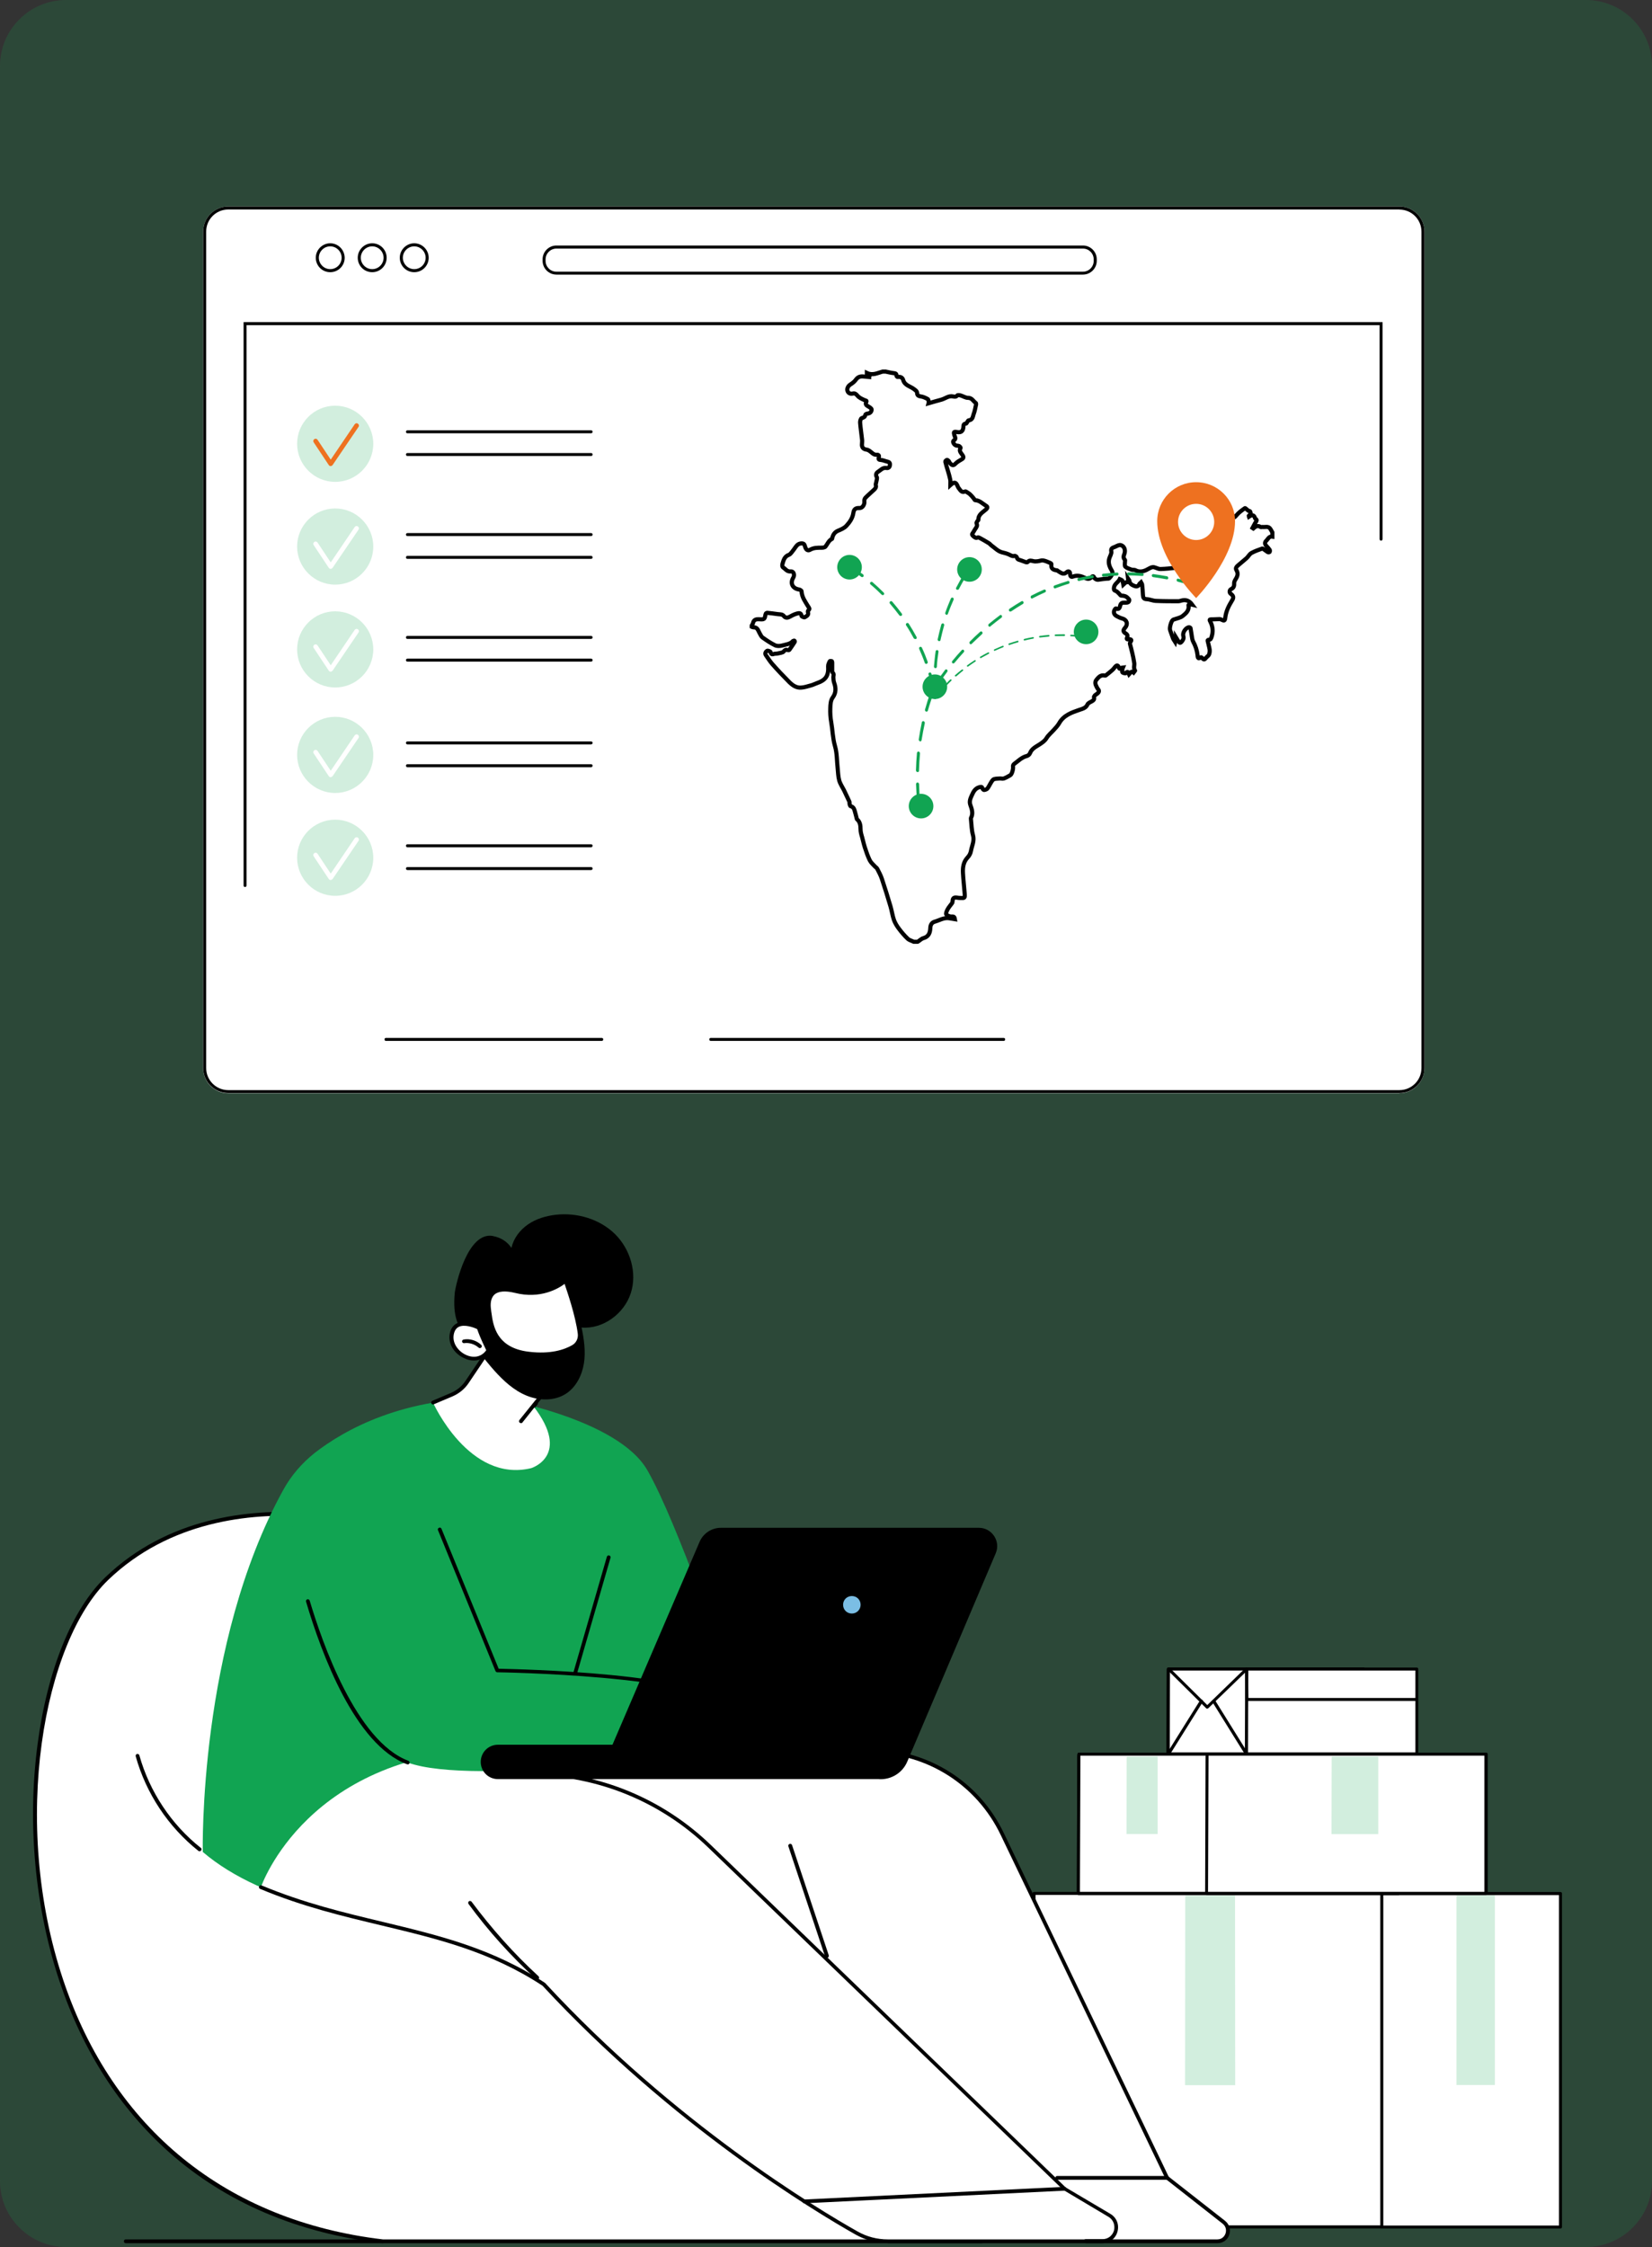 <svg width="200" height="272" viewBox="0 0 200 272" fill="none" xmlns="http://www.w3.org/2000/svg">
<rect x="0" y="0" width="200" height="272" fill="#333333" stroke="none"/>
<g clip-path="url(#clip0_4029_299)">
<path opacity="0.19" d="M192 0H8C3.582 0 0 3.582 0 8V264C0 268.418 3.582 272 8 272H192C196.418 272 200 268.418 200 264V8C200 3.582 196.418 0 192 0Z" fill="#11A452"/>
<path d="M172.61 229.19H125.18V269.56H172.61V229.19Z" fill="white"/>
<path d="M172.61 269.75H125.18C125.07 269.75 125 269.68 125 269.57V229.2C125 229.09 125.07 229.02 125.18 229.02H172.61C172.72 229.02 172.79 229.09 172.79 229.2V269.57C172.79 269.68 172.72 269.75 172.61 269.75ZM125.37 269.38H172.43V229.38H125.37V269.38Z" fill="black"/>
<path d="M188.92 229.21H167.28V269.58H188.92V229.21Z" fill="white"/>
<path d="M188.92 269.76H167.28C167.17 269.76 167.1 269.69 167.1 269.58V229.21C167.1 229.1 167.17 229.03 167.28 229.03H188.92C189.03 229.03 189.1 229.1 189.1 229.21V269.58C189.1 269.69 189.03 269.76 188.92 269.76ZM167.47 269.4H188.74V229.4H167.47V269.4Z" fill="black"/>
<path opacity="0.19" d="M143.49 229.47L143.47 252.41H149.54L149.52 229.45L143.49 229.47Z" fill="#11A452"/>
<path opacity="0.19" d="M176.33 229.45V252.39H180.98V229.43L176.33 229.45Z" fill="#11A452"/>
<path d="M141.47 202.04H165.07V212.32H141.41C141.41 212.32 141.46 201.9 141.46 202.04H141.47Z" fill="white"/>
<path d="M165.07 212.5H141.41C141.35 212.5 141.32 212.48 141.28 212.45C141.24 212.41 141.22 212.38 141.22 212.32L141.26 202.15V202.04C141.28 201.95 141.32 201.86 141.44 201.86H165.06C165.17 201.86 165.24 201.93 165.24 202.04V212.32C165.24 212.43 165.17 212.5 165.06 212.5H165.07ZM141.62 212.13H164.89V202.22H141.64C141.64 203.47 141.62 210.86 141.62 212.13Z" fill="black"/>
<path d="M141.47 202.04H165.07V212.32H141.41C141.41 212.32 141.46 201.9 141.46 202.04H141.47Z" fill="white"/>
<path d="M165.07 212.5H141.41C141.35 212.5 141.32 212.48 141.28 212.45C141.24 212.41 141.22 212.38 141.22 212.32L141.26 202.15V202.04C141.28 201.95 141.32 201.86 141.44 201.86H165.06C165.17 201.86 165.24 201.93 165.24 202.04V212.32C165.24 212.43 165.17 212.5 165.06 212.5H165.07ZM141.62 212.13H164.89V202.22H141.64C141.64 203.47 141.62 210.86 141.62 212.13Z" fill="black"/>
<path d="M150.94 202.04H171.53V212.32H150.9C150.9 212.32 150.94 201.9 150.94 202.04Z" fill="white"/>
<path d="M171.53 212.5H150.9C150.85 212.5 150.81 212.48 150.77 212.45C150.73 212.41 150.71 212.38 150.71 212.32L150.75 202.15V202.04C150.77 201.95 150.81 201.86 150.93 201.86H171.52C171.63 201.86 171.7 201.93 171.7 202.04V212.32C171.7 212.43 171.61 212.5 171.52 212.5H171.53ZM151.09 212.13H171.35V202.22H151.13C151.11 203.47 151.09 210.86 151.09 212.13Z" fill="black"/>
<path d="M146.16 206.84C146.1 206.84 146.07 206.82 146.03 206.79L141.4 202.21C141.33 202.14 141.33 202.03 141.4 201.95C141.47 201.88 141.58 201.88 141.66 201.95L146.16 206.4L150.79 201.91C150.85 201.86 150.92 201.84 150.99 201.87C151.06 201.91 151.1 201.96 151.1 202.03L151.14 205.54H171.51C171.62 205.54 171.69 205.61 171.69 205.72C171.69 205.83 171.62 205.9 171.51 205.9H150.96C150.87 205.9 150.78 205.83 150.78 205.72L150.74 202.47L146.27 206.79C146.27 206.79 146.22 206.83 146.16 206.83V206.84Z" fill="black"/>
<path d="M141.44 212.5C141.44 212.5 141.37 212.5 141.35 212.46C141.26 212.41 141.24 212.3 141.3 212.2L145.29 205.82C145.34 205.73 145.46 205.71 145.55 205.77C145.64 205.82 145.66 205.93 145.61 206.03L141.62 212.41C141.56 212.48 141.51 212.5 141.45 212.5H141.44Z" fill="black"/>
<path d="M150.9 212.5C150.84 212.5 150.77 212.46 150.75 212.41L146.78 206.03C146.73 205.94 146.76 205.83 146.84 205.77C146.93 205.71 147.04 205.75 147.1 205.82L151.07 212.2C151.12 212.29 151.09 212.4 151.02 212.46C150.96 212.5 150.93 212.5 150.91 212.5H150.9Z" fill="black"/>
<path d="M130.61 212.32H169.32V229.18H130.53C130.53 229.18 130.6 212.08 130.6 212.32H130.61Z" fill="white"/>
<path d="M169.34 229.38H130.55C130.5 229.38 130.46 229.36 130.42 229.32C130.38 229.28 130.37 229.25 130.37 229.19L130.42 213.05C130.42 212.72 130.42 212.52 130.44 212.39V212.34H130.46C130.48 212.16 130.52 212.16 130.63 212.16H169.36C169.47 212.16 169.54 212.23 169.54 212.34V229.2C169.52 229.29 169.43 229.38 169.34 229.38ZM130.74 229.01H169.16V212.52H130.8C130.8 214.21 130.74 227.28 130.74 229.01Z" fill="black"/>
<path d="M130.61 212.32H169.32V229.18H130.53C130.53 229.18 130.6 212.08 130.6 212.32H130.61Z" fill="white"/>
<path d="M169.34 229.38H130.55C130.5 229.38 130.46 229.36 130.42 229.32C130.38 229.28 130.37 229.25 130.37 229.19L130.42 213.05C130.42 212.72 130.42 212.52 130.44 212.39V212.34H130.46C130.48 212.16 130.52 212.16 130.63 212.16H169.36C169.47 212.16 169.54 212.23 169.54 212.34V229.2C169.52 229.29 169.43 229.38 169.34 229.38ZM130.74 229.01H169.16V212.52H130.8C130.8 214.21 130.74 227.28 130.74 229.01Z" fill="black"/>
<path d="M146.12 212.32H179.89V229.18H146.07C146.07 229.18 146.12 212.08 146.12 212.32Z" fill="white"/>
<path d="M179.9 229.38H146.08C146.02 229.38 145.99 229.36 145.95 229.32C145.91 229.28 145.9 229.25 145.9 229.19L145.95 213.05C145.95 212.72 145.95 212.52 145.97 212.39V212.34H145.99C146.01 212.16 146.05 212.16 146.16 212.16H179.93C180.04 212.16 180.11 212.23 180.11 212.34V229.2C180.09 229.29 180 229.38 179.91 229.38H179.9ZM146.25 229.01H179.71V212.52H146.31C146.31 214.21 146.25 227.28 146.25 229.01Z" fill="black"/>
<path opacity="0.19" d="M161.22 212.63L161.2 222.02H166.86V212.63H161.22Z" fill="#11A452"/>
<path opacity="0.19" d="M136.4 212.63L136.38 222.01H140.15V212.62L136.4 212.64V212.63Z" fill="#11A452"/>
<path d="M169.42 132.34H27.63C25.96 132.34 24.6 130.98 24.6 129.31V28.03C24.6 26.36 25.96 25 27.63 25H169.42C171.09 25 172.45 26.36 172.45 28.03V129.28C172.45 130.97 171.09 132.33 169.42 132.33V132.34Z" fill="white"/>
<path d="M111.08 114H110.63C110.38 113.88 110.07 113.81 109.88 113.62C109.49 113.25 109.14 112.84 108.82 112.41C108.58 112.09 108.36 111.73 108.23 111.37C108.04 110.83 107.97 110.26 107.81 109.72C107.48 108.6 107.13 107.48 106.76 106.37C106.62 105.95 106.4 105.55 106.2 105.16C106.14 105.05 106.01 104.98 105.92 104.88C105.7 104.64 105.44 104.42 105.3 104.14C105.06 103.65 104.88 103.13 104.71 102.6C104.58 102.2 104.49 101.78 104.38 101.37C104.28 101.03 104.18 100.72 104.18 100.34C104.18 99.96 104.13 99.47 103.75 99.17C103.72 99.15 103.73 99.08 103.71 99.04C103.63 98.74 103.56 98.43 103.47 98.14C103.4 97.89 103.29 97.66 102.98 97.59C102.92 97.58 102.88 97.41 102.85 97.3C102.83 97.23 102.87 97.13 102.84 97.06C102.63 96.6 102.41 96.14 102.19 95.68C101.99 95.28 101.72 94.9 101.6 94.47C101.47 94 101.46 93.48 101.41 92.99C101.31 92.1 101.34 91.17 101.09 90.32C100.81 89.36 100.8 88.37 100.63 87.4C100.53 86.86 100.5 86.29 100.52 85.74C100.53 85.3 100.56 84.77 100.81 84.44C101.23 83.87 101.21 83.27 100.99 82.66C100.91 82.45 100.9 82.2 100.89 81.97C100.89 81.79 101 81.6 100.81 81.43C100.74 81.36 100.75 81.18 100.75 81.05C100.75 80.76 100.75 80.46 100.75 80.17C100.75 80.12 100.72 80.04 100.69 80.03C100.61 80.02 100.46 80.01 100.45 80.04C100.37 80.23 100.25 80.44 100.26 80.64C100.33 81.79 99.99 82.32 98.89 82.7C98.65 82.78 98.42 82.91 98.17 82.97C97.8 83.07 97.42 83.2 97.04 83.23C96.42 83.3 95.94 82.95 95.54 82.55C94.83 81.84 94.14 81.11 93.48 80.36C93.2 80.04 92.98 79.67 92.73 79.32C92.57 79.1 92.7 78.89 92.87 78.78C92.95 78.73 93.27 78.85 93.29 78.93C93.37 79.4 93.68 79.11 93.89 79.13C94 79.13 94.11 79.12 94.22 79.09C94.44 79.03 94.75 79.02 94.87 78.87C95.03 78.67 95.13 78.62 95.35 78.69C95.41 78.71 95.53 78.7 95.56 78.67C95.78 78.36 96 78.04 96.21 77.71C96.23 77.67 96.21 77.58 96.18 77.56C96.15 77.54 96.05 77.56 96.02 77.58C95.67 77.98 95.15 78.01 94.69 78.14C94.42 78.21 94.07 78.23 93.83 78.11C93.3 77.85 92.8 77.51 92.32 77.17C92.16 77.06 92.08 76.84 91.97 76.66C91.78 76.34 91.72 75.89 91.18 75.94C91.13 75.94 91.07 75.9 91.01 75.87V75.72C91.06 75.62 91.14 75.53 91.16 75.43C91.25 75.02 91.52 74.94 91.9 74.96C92.57 75 92.56 74.98 92.69 74.33C92.7 74.27 92.81 74.18 92.86 74.18C93.29 74.22 93.73 74.28 94.16 74.34C94.43 74.38 94.71 74.32 94.92 74.6C95.11 74.84 95.39 74.79 95.65 74.64C95.91 74.49 96.19 74.35 96.49 74.27C96.71 74.21 96.99 74.15 97.04 74.56C97.04 74.63 97.37 74.77 97.43 74.72C97.62 74.58 97.93 74.48 97.82 74.13C97.8 74.06 97.81 73.92 97.86 73.89C98.1 73.7 97.93 73.56 97.83 73.4C97.49 72.83 97.07 72.28 97.04 71.57C97.04 71.5 96.85 71.37 96.74 71.36C95.95 71.24 95.63 70.61 96.03 69.94C96.25 69.58 96.07 69.12 95.72 69.17C95.27 69.22 95.09 68.85 94.79 68.68C94.72 68.64 94.69 68.42 94.72 68.31C94.85 67.84 94.96 67.35 95.51 67.16C95.65 67.11 95.76 66.96 95.86 66.84C96.03 66.63 96.19 66.41 96.34 66.19C96.53 65.92 96.77 65.76 97.11 65.78C97.42 65.8 97.42 66.05 97.5 66.27C97.58 66.51 97.79 66.72 98.07 66.55C98.52 66.29 98.98 66.3 99.47 66.3C99.63 66.3 99.86 66.27 99.94 66.16C100.19 65.84 100.32 65.43 100.73 65.23C100.76 65.22 100.74 65.11 100.77 65.05C100.88 64.69 101.07 64.41 101.45 64.25C101.81 64.1 102.21 63.93 102.46 63.66C102.86 63.23 103.22 62.72 103.31 62.1C103.37 61.64 103.59 61.47 104.05 61.5C104.42 61.52 104.7 61.05 104.64 60.68C104.62 60.55 104.68 60.36 104.77 60.26C105.1 59.92 105.48 59.61 105.82 59.28C105.97 59.14 106.1 58.99 106.03 58.74C105.99 58.61 106.08 58.44 106.1 58.28C106.13 58.1 106.22 57.87 106.14 57.74C105.97 57.45 106.11 57.23 106.3 57.11C106.61 56.92 106.86 56.57 107.32 56.65C107.54 56.69 107.7 56.57 107.73 56.33C107.76 56.12 107.73 55.95 107.46 55.89C107.18 55.83 106.92 55.7 106.64 55.68C106.39 55.67 106.32 55.58 106.39 55.37C106.46 55.16 106.36 55.03 106.17 55.05C105.75 55.09 105.56 54.77 105.28 54.59C105.17 54.52 105.05 54.44 104.92 54.43C104.57 54.38 104.36 54.21 104.35 53.86C104.35 53.65 104.39 53.45 104.37 53.25C104.3 52.55 104.18 51.85 104.13 51.15C104.12 50.97 104.2 50.66 104.32 50.62C104.54 50.54 104.72 50.49 104.76 50.22C104.76 50.16 104.91 50.08 104.99 50.07C105.32 50.05 105.52 49.86 105.52 49.57C105.52 49.44 105.27 49.28 105.1 49.19C104.88 49.07 104.75 48.93 104.86 48.7C104.98 48.46 104.83 48.51 104.68 48.44C104.37 48.3 104.01 48.15 103.81 47.9C103.63 47.68 103.48 47.58 103.25 47.64C102.97 47.7 102.75 47.62 102.63 47.39C102.48 47.09 102.66 46.74 102.93 46.56C103.18 46.4 103.44 46.21 103.61 45.97C103.89 45.57 104.24 45.52 104.67 45.59C104.86 45.62 105.05 45.61 105.23 45.63C105.23 45.6 105.25 45.57 105.26 45.54C105.16 45.46 105.06 45.38 104.95 45.3C104.95 45.25 104.95 45.2 104.95 45.15C105.65 45.49 106.23 45.15 106.85 44.98H107.22C107.55 45.05 107.87 45.13 108.2 45.17C108.42 45.19 108.55 45.24 108.53 45.49C108.53 45.54 108.65 45.65 108.69 45.64C109.02 45.56 109.27 45.73 109.34 45.99C109.53 46.67 110.2 46.75 110.65 47.1C110.83 47.24 111.01 47.33 111.03 47.58C111.04 47.87 111.21 47.95 111.49 47.99C111.78 48.03 112.06 48.17 112.32 48.31C112.41 48.36 112.41 48.56 112.45 48.69C112.44 48.73 112.42 48.78 112.41 48.82C112.93 48.67 113.44 48.52 113.97 48.38C114.44 48.25 114.85 47.86 115.4 47.99C115.59 48.03 115.74 48.05 115.89 47.87C115.95 47.8 116.17 47.83 116.3 47.87C116.61 47.96 116.89 48.16 117.2 48.16C117.68 48.16 117.82 48.56 118.13 48.78C118.17 48.8 118.17 48.9 118.17 48.95C118.08 49.35 118.02 49.76 117.87 50.14C117.77 50.43 117.76 50.84 117.28 50.88C117.21 50.88 117.15 51.01 117.1 51.09C117.05 51.16 117 51.27 116.95 51.28C116.61 51.28 116.65 51.54 116.63 51.74C116.57 52.21 116.34 52.39 115.86 52.3C115.47 52.23 115.43 52.29 115.54 52.68C115.6 52.9 115.81 53.11 115.46 53.33C115.28 53.45 115.48 53.84 115.76 53.93C115.88 53.96 116.01 53.95 116.12 54C116.2 54.04 116.31 54.19 116.3 54.22C116.06 54.58 116.34 54.81 116.51 55.07C116.64 55.25 116.72 55.43 116.45 55.59C116.18 55.75 115.88 55.91 115.67 56.13C115.39 56.44 115.21 56.28 115.02 56.08C114.95 56.01 114.92 55.88 114.85 55.8C114.8 55.74 114.69 55.66 114.64 55.67C114.56 55.7 114.43 55.82 114.44 55.87C114.53 56.26 114.65 56.64 114.77 57.03C114.87 57.37 114.97 57.7 115.04 58.05C115.08 58.24 115.05 58.45 115.05 58.73C115.53 58.3 115.71 58.34 115.92 58.81C115.96 58.9 115.99 59 116.05 59.07C116.26 59.3 116.39 59.7 116.85 59.49C116.92 59.46 117.06 59.58 117.16 59.64C117.26 59.7 117.37 59.77 117.45 59.85C117.61 60 117.75 60.17 117.89 60.34C117.95 60.41 118 60.55 118.06 60.55C118.59 60.56 118.93 60.95 119.34 61.2C119.51 61.31 119.65 61.41 119.38 61.66C119 62.01 118.42 62.27 118.45 62.93C118.45 62.98 118.35 63.03 118.32 63.09C118.28 63.17 118.19 63.3 118.22 63.35C118.38 63.64 118.2 63.84 118.05 64.06C117.95 64.2 117.89 64.36 117.78 64.5C117.65 64.66 117.67 64.76 117.83 64.9C118 65.04 118.13 65.18 118.37 65.06C118.42 65.03 118.53 65.07 118.6 65.11C118.97 65.32 119.35 65.52 119.71 65.75C119.83 65.82 119.92 65.95 120.03 66.03C120.44 66.32 120.82 66.73 121.28 66.85C121.59 66.93 121.91 67 122.19 67.14C122.4 67.24 122.58 67.37 122.84 67.29C122.91 67.27 123.09 67.39 123.11 67.47C123.16 67.76 123.4 67.76 123.59 67.83C123.8 67.9 124.01 67.99 124.22 68.06C124.28 68.07 124.38 68.07 124.41 68.04C124.62 67.78 124.86 67.87 125.11 67.93C125.27 67.97 125.46 67.96 125.63 67.94C125.84 67.92 126.07 67.81 126.28 67.84C126.58 67.89 126.86 68.03 127.15 68.15C127.21 68.17 127.3 68.25 127.29 68.3C127.2 68.83 127.51 69 127.96 69.04C128 69.04 128.03 69.1 128.08 69.12C128.42 69.3 128.72 69.66 129.16 69.25C129.34 69.08 129.57 69.18 129.55 69.49C129.55 69.71 129.65 69.89 129.88 69.8C130.41 69.59 130.89 69.73 131.35 69.95C131.66 70.1 131.89 70.13 132.14 69.87C132.27 69.73 132.38 69.69 132.48 69.94C132.53 70.06 132.77 70.19 132.9 70.18C133.2 70.14 133.92 70.03 134.21 70.04C134.25 70.04 134.31 69.99 134.34 69.95C134.41 69.86 134.5 69.78 134.55 69.68C134.64 69.5 134.76 69.34 134.62 69.11C134.34 68.65 134.13 68.17 134.29 67.62C134.37 67.33 134.59 67.03 134.54 66.77C134.45 66.31 134.75 66.31 135 66.19C135.13 66.13 135.26 66.06 135.4 66.01C135.5 65.98 135.61 65.96 135.7 65.99C136.1 66.1 136.3 66.58 136.12 67.06C136.02 67.32 135.96 67.54 136.19 67.77C136.23 67.81 136.19 67.95 136.19 68.04C136.19 68.23 136.14 68.5 136.24 68.6C136.43 68.77 136.72 68.86 136.97 68.95C137.13 69.01 137.33 68.95 137.47 69.03C138.1 69.37 138.67 69.08 139.17 68.79C139.45 68.63 139.63 68.61 139.9 68.72C140.1 68.8 140.32 68.89 140.52 68.88C141.13 68.86 141.73 68.8 142.34 68.73C142.54 68.71 142.73 68.57 142.92 68.53C143.2 68.49 143.16 68.32 143.03 68.21C142.82 68.03 142.85 67.88 142.94 67.67C143.05 67.43 142.9 67.28 142.63 67.33C142.58 67.33 142.53 67.37 142.49 67.36C142.32 67.29 142.1 67.25 142.02 67.12C141.93 66.99 141.92 66.75 141.97 66.58C141.99 66.51 142.24 66.48 142.39 66.45C142.53 66.43 142.68 66.45 142.81 66.41C143.07 66.34 143.34 66.26 143.58 66.14C143.77 66.04 144.08 65.85 144.06 65.76C143.99 65.45 144.16 65.34 144.35 65.21C144.67 65 144.99 64.79 145 64.34C145 64.26 145.16 64.13 145.27 64.1C146.02 63.97 146.51 63.5 146.96 62.93C147.18 62.64 147.49 62.42 147.82 62.24C147.93 62.18 148.18 62.39 148.38 62.45C148.47 62.48 148.57 62.45 148.67 62.47C148.85 62.5 149.04 62.51 149.2 62.58C149.45 62.7 149.52 62.58 149.68 62.39C149.97 62.04 150.35 61.77 150.72 61.51C150.76 61.48 150.99 61.72 151.14 61.83C151.2 61.87 151.31 61.85 151.34 61.9C151.38 61.98 151.43 62.1 151.4 62.18C151.36 62.28 151.25 62.36 151.18 62.45C151.18 62.48 151.2 62.51 151.21 62.54C151.56 62.3 151.82 62.3 151.94 62.73C151.94 62.76 151.98 62.79 152.01 62.81C152.2 62.93 152.14 63.05 152.03 63.2C151.88 63.42 151.77 63.68 151.64 63.91C151.67 63.93 151.7 63.95 151.73 63.97C151.99 63.73 152.26 63.56 152.61 63.79C152.66 63.83 152.75 63.79 152.83 63.79C153.16 63.84 153.56 63.64 153.8 64.03C153.89 64.17 153.96 64.31 154.04 64.45V64.96C153.62 64.89 153.51 65.26 153.3 65.46C153.1 65.64 153.11 65.86 153.3 66.07C153.44 66.22 153.59 66.38 153.71 66.55C153.75 66.61 153.75 66.73 153.71 66.81C153.69 66.85 153.55 66.87 153.49 66.84C153.33 66.74 153.19 66.62 153.04 66.52C152.97 66.48 152.88 66.39 152.82 66.4C152.38 66.56 151.92 66.71 151.51 66.94C151.27 67.07 151.13 67.37 150.92 67.56C150.6 67.85 150.26 68.11 149.93 68.4C149.75 68.56 149.52 68.74 149.69 69.02C149.93 69.42 149.82 69.75 149.6 70.1C149.5 70.26 149.39 70.46 149.41 70.64C149.43 70.96 149.34 71.17 149.04 71.32C148.84 71.41 148.82 71.73 148.97 71.85C149.35 72.13 149.39 72.33 149.14 72.72C148.75 73.35 148.43 74 148.34 74.75C148.29 75.17 148.22 75.18 147.85 75C147.8 74.97 147.73 74.94 147.67 74.94C147.34 74.94 147 74.98 146.66 74.97C146.38 74.97 146.43 75.06 146.53 75.25C146.83 75.83 146.89 76.44 146.69 77.07C146.63 77.25 146.59 77.46 146.31 77.45C146.27 77.45 146.19 77.52 146.2 77.55C146.27 77.9 146.38 78.24 146.44 78.59C146.47 78.8 146.45 79.05 146.37 79.24C146.3 79.4 146.1 79.5 145.99 79.65C145.84 79.86 145.72 79.88 145.57 79.68C145.53 79.62 145.41 79.55 145.39 79.56C144.97 79.89 145 79.45 144.98 79.29C144.91 78.71 144.73 78.17 144.45 77.66C144.36 77.49 144.33 77.29 144.3 77.1C144.24 76.75 144.2 76.39 144.13 76.03C144.13 75.98 143.97 75.91 143.91 75.93C143.5 76.03 143.14 76.61 143.26 77C143.35 77.3 143.21 77.49 143.05 77.69C142.92 77.84 142.81 77.85 142.7 77.69C142.58 77.51 142.48 77.34 142.37 77.16C142.37 77.19 142.37 77.22 142.37 77.26C142.34 77.41 142.3 77.55 142.27 77.69C142.19 77.56 142.08 77.44 142.02 77.3C141.89 76.96 141.79 76.62 141.66 76.28C141.56 76.03 141.78 75.18 142.01 75.03C142.05 75 142.1 74.99 142.14 74.98C142.49 74.85 142.89 74.79 143.16 74.58C143.57 74.26 144.01 73.89 143.88 73.26C143.88 73.23 143.99 73.14 144.06 73.14C144.14 73.14 144.22 73.18 144.35 73.21C143.97 72.69 143.55 72.55 142.99 72.71C142.89 72.74 142.78 72.78 142.67 72.78C141.76 72.78 140.85 72.78 139.95 72.74C139.58 72.73 139.21 72.55 138.84 72.53C138.46 72.52 138.39 72.35 138.37 72.02C138.36 71.6 138.31 71.17 138.27 70.75C138.27 70.67 138.18 70.59 138.14 70.51C138.07 70.58 137.97 70.62 137.93 70.7C137.79 71.05 137.53 71.02 137.26 70.9C136.99 70.78 136.76 70.64 136.73 70.3C136.73 70.21 136.61 70.13 136.55 70.04C136.57 70.25 136.89 70.5 136.36 70.48C136.26 70.48 136.15 70.65 135.99 70.79C135.95 70.61 135.95 70.43 135.88 70.29C135.83 70.2 135.67 70.16 135.56 70.11C135.38 70.49 134.91 70.67 134.86 71.15C134.85 71.34 134.83 71.45 135.07 71.53C135.25 71.59 135.38 71.77 135.53 71.91C135.6 71.98 135.67 72.1 135.74 72.1C136.07 72.1 136.35 72.17 136.56 72.42C136.62 72.49 136.71 72.55 136.71 72.62C136.71 72.97 136.44 72.95 136.2 72.95C135.91 72.95 135.69 72.95 135.61 73.33C135.58 73.49 135.48 73.87 135.1 73.65C135.09 73.65 135.02 73.69 135 73.72C134.76 74.05 134.82 74.37 135.19 74.58C135.4 74.7 135.63 74.81 135.87 74.87C136.43 75.02 136.6 75.56 136.2 76C135.96 76.27 135.95 76.46 136.24 76.65C136.47 76.79 136.57 76.92 136.45 77.18C136.39 77.31 136.4 77.42 136.61 77.39C136.94 77.35 137.08 77.44 136.83 77.76C136.8 77.8 136.78 77.89 136.8 77.94C136.89 78.3 136.99 78.65 137.07 79.01C137.17 79.43 137.26 79.85 137.32 80.27C137.36 80.56 137.2 80.88 137.42 81.17C137.43 81.19 137.3 81.33 137.24 81.41C136.97 81.16 136.86 81.45 136.69 81.63C136.6 81.43 136.55 81.17 136.3 81.48C136.26 81.53 135.97 81.48 135.89 81.39C135.82 81.32 135.89 81.13 135.89 80.99C135.89 80.93 135.93 80.87 135.95 80.82C135.88 80.83 135.78 80.82 135.74 80.86C135.57 81.03 135.51 80.96 135.44 80.77C135.34 80.48 135.17 80.52 135 80.72C134.9 80.84 134.81 80.98 134.69 81.09C134.42 81.33 134.14 81.55 133.86 81.77C133.83 81.79 133.76 81.77 133.72 81.77C133.25 81.67 132.98 81.99 132.74 82.29C132.52 82.56 132.61 82.87 132.77 83.15C132.82 83.24 132.85 83.33 132.92 83.41C133.14 83.63 133.02 83.81 132.85 83.96C132.76 84.04 132.64 84.09 132.55 84.18C132.49 84.25 132.42 84.36 132.44 84.43C132.51 84.68 132.38 84.78 132.19 84.89C132 84.99 131.74 85.1 131.66 85.27C131.47 85.7 131.09 85.79 130.7 85.92C129.74 86.25 128.76 86.58 128.22 87.56C128.06 87.83 127.84 88.07 127.63 88.3C127.32 88.66 126.93 88.96 126.69 89.36C126.47 89.71 126.18 89.89 125.87 90.1C125.43 90.39 124.91 90.61 124.7 91.17C124.65 91.31 124.47 91.47 124.33 91.51C123.69 91.66 123.25 92.14 122.75 92.5C122.68 92.55 122.62 92.71 122.64 92.8C122.69 93.07 122.51 93.73 122.31 93.84C122.05 93.99 121.8 94.14 121.52 94.24C121.36 94.29 121.15 94.21 120.96 94.24C120.71 94.27 120.37 94.24 120.22 94.39C119.95 94.68 119.8 95.09 119.57 95.42C119.49 95.54 119.3 95.6 119.15 95.63C119.1 95.64 118.96 95.52 118.94 95.44C118.87 95.18 118.73 95.25 118.54 95.3C118.04 95.44 117.84 95.86 117.66 96.26C117.5 96.61 117.32 96.99 117.47 97.42C117.65 97.93 117.85 98.46 117.55 99.02C117.53 99.06 117.55 99.12 117.55 99.17C117.62 99.81 117.62 100.47 117.79 101.08C118 101.79 117.66 102.37 117.55 103.01C117.5 103.3 117.34 103.6 117.13 103.81C116.63 104.35 116.55 104.99 116.58 105.66C116.62 106.5 116.73 107.34 116.79 108.18C116.83 108.72 116.8 108.72 116.25 108.7C116.12 108.7 115.98 108.68 115.85 108.66C115.47 108.61 115.34 108.72 115.32 109.11C115.32 109.19 115.3 109.28 115.25 109.34C115.07 109.59 114.86 109.82 114.72 110.08C114.62 110.26 114.48 110.6 114.56 110.69C114.71 110.85 115.01 110.97 115.24 110.95C115.54 110.93 115.56 111.06 115.6 111.27C115.35 111.23 115.13 111.18 114.9 111.15C114.26 111.05 113.73 111.41 113.16 111.57C112.87 111.65 112.65 111.88 112.63 112.31C112.61 112.82 112.49 113.35 111.84 113.55C111.58 113.6 111.37 113.83 111.13 113.98L111.08 114Z" stroke="black" stroke-width="0.5" stroke-miterlimit="10"/>
<path d="M131.49 77.98C132.31 77.98 132.98 77.31 132.98 76.49C132.98 75.67 132.31 75 131.49 75C130.67 75 130 75.67 130 76.49C130 77.31 130.67 77.98 131.49 77.98Z" fill="#11A452"/>
<path d="M169.42 25.37C170.89 25.37 172.09 26.56 172.09 28.04V129.29C172.09 130.76 170.9 131.96 169.42 131.96H27.63C26.16 131.96 24.96 130.76 24.96 129.29V28.03C24.96 26.56 26.15 25.36 27.63 25.36H169.42V25.37ZM169.42 25H27.63C25.96 25 24.6 26.36 24.6 28.03V129.28C24.6 130.95 25.96 132.31 27.63 132.31H169.42C171.09 132.31 172.45 130.95 172.45 129.28V28.03C172.45 26.36 171.09 25 169.42 25Z" fill="black"/>
<path d="M39.98 32.94C40.94 32.94 41.73 32.16 41.73 31.19C41.73 30.22 40.95 29.44 39.98 29.44C39.01 29.44 38.23 30.22 38.23 31.19C38.23 32.16 39.01 32.94 39.98 32.94Z" fill="white"/>
<path d="M39.98 29.82C40.73 29.82 41.36 30.44 41.36 31.2C41.36 31.96 40.74 32.58 39.98 32.58C39.22 32.58 38.6 31.95 38.6 31.2C38.6 30.45 39.21 29.82 39.98 29.82ZM39.98 29.45C39.02 29.45 38.23 30.24 38.23 31.2C38.23 32.16 39 32.95 39.98 32.95C40.96 32.95 41.73 32.16 41.73 31.2C41.71 30.23 40.94 29.45 39.98 29.45Z" fill="black"/>
<path d="M45.06 32.94C46.02 32.94 46.81 32.16 46.81 31.19C46.81 30.22 46.03 29.44 45.06 29.44C44.09 29.44 43.31 30.22 43.31 31.19C43.31 32.16 44.09 32.94 45.06 32.94Z" fill="white"/>
<path d="M45.06 29.82C45.81 29.82 46.44 30.44 46.44 31.2C46.44 31.96 45.82 32.58 45.06 32.58C44.3 32.58 43.68 31.95 43.68 31.2C43.68 30.45 44.3 29.82 45.06 29.82ZM45.06 29.45C44.1 29.45 43.31 30.24 43.31 31.2C43.31 32.16 44.08 32.95 45.06 32.95C46.04 32.95 46.81 32.16 46.81 31.2C46.81 30.24 46.04 29.45 45.06 29.45Z" fill="black"/>
<path d="M50.15 32.94C51.11 32.94 51.9 32.16 51.9 31.19C51.9 30.22 51.12 29.44 50.15 29.44C49.18 29.44 48.4 30.22 48.4 31.19C48.4 32.16 49.18 32.94 50.15 32.94Z" fill="white"/>
<path d="M50.15 29.82C50.9 29.82 51.53 30.44 51.53 31.2C51.53 31.96 50.91 32.58 50.15 32.58C49.39 32.58 48.77 31.95 48.77 31.2C48.77 30.45 49.39 29.82 50.15 29.82ZM50.15 29.45C49.19 29.45 48.4 30.24 48.4 31.2C48.4 32.16 49.17 32.95 50.15 32.95C51.13 32.95 51.9 32.16 51.9 31.2C51.9 30.24 51.11 29.45 50.15 29.45Z" fill="black"/>
<path d="M131.11 30.09C131.83 30.09 132.41 30.68 132.41 31.4V31.58C132.41 32.3 131.82 32.89 131.11 32.89H67.36C66.64 32.89 66.05 32.3 66.05 31.58V31.4C66.05 30.68 66.64 30.09 67.36 30.09H131.11ZM131.11 29.72H67.36C66.44 29.72 65.69 30.47 65.69 31.39V31.57C65.69 32.49 66.44 33.24 67.36 33.24H131.11C132.03 33.24 132.78 32.49 132.78 31.57V31.39C132.78 30.47 132.03 29.72 131.11 29.72Z" fill="black"/>
<path d="M29.67 107.37C29.56 107.37 29.49 107.3 29.49 107.19V38.99H167.38V65.26C167.38 65.37 167.31 65.44 167.2 65.44C167.09 65.44 167.02 65.37 167.02 65.26V39.36H29.85V107.19C29.85 107.3 29.76 107.37 29.67 107.37Z" fill="black"/>
<path d="M72.85 126H46.73C46.62 126 46.55 125.93 46.55 125.82C46.55 125.71 46.62 125.64 46.73 125.64H72.85C72.96 125.64 73.03 125.71 73.03 125.82C73.03 125.93 72.96 126 72.85 126Z" fill="black"/>
<path d="M121.51 126H86.05C85.94 126 85.87 125.93 85.87 125.82C85.87 125.71 85.94 125.64 86.05 125.64H121.51C121.62 125.64 121.69 125.71 121.69 125.82C121.69 125.93 121.62 126 121.51 126Z" fill="black"/>
<path opacity="0.19" d="M40.58 58.33C43.13 58.33 45.19 56.26 45.19 53.72C45.19 51.18 43.12 49.11 40.58 49.11C38.04 49.11 35.97 51.18 35.97 53.72C35.97 56.26 38.04 58.33 40.58 58.33Z" fill="#11A452"/>
<path d="M40.02 56.42C39.93 56.42 39.84 56.36 39.8 56.29L37.98 53.55C37.89 53.42 37.92 53.26 38.05 53.16C38.18 53.07 38.34 53.1 38.44 53.23L40.04 55.64L42.94 51.36C43.03 51.23 43.2 51.19 43.33 51.29C43.46 51.39 43.5 51.55 43.4 51.68L40.27 56.29C40.2 56.38 40.1 56.42 40.01 56.42H40.02Z" fill="#EE7120"/>
<path opacity="0.19" d="M40.58 83.22C43.13 83.22 45.19 81.15 45.19 78.61C45.19 76.07 43.12 74 40.58 74C38.04 74 35.97 76.07 35.97 78.61C35.97 81.15 38.04 83.22 40.58 83.22Z" fill="#11A452"/>
<path d="M40.02 81.31C39.93 81.31 39.84 81.25 39.8 81.18L37.98 78.44C37.89 78.31 37.92 78.15 38.05 78.05C38.18 77.96 38.34 77.99 38.44 78.12L40.04 80.53L42.94 76.25C43.03 76.12 43.2 76.08 43.33 76.18C43.46 76.27 43.5 76.44 43.4 76.57L40.27 81.18C40.2 81.27 40.1 81.31 40.01 81.31H40.02Z" fill="white"/>
<path opacity="0.19" d="M40.58 70.77C43.13 70.77 45.19 68.7 45.19 66.16C45.19 63.62 43.12 61.55 40.58 61.55C38.04 61.55 35.97 63.62 35.97 66.16C35.97 68.7 38.04 70.77 40.58 70.77Z" fill="#11A452"/>
<path d="M40.02 68.86C39.93 68.86 39.84 68.8 39.8 68.73L37.98 65.99C37.89 65.86 37.92 65.7 38.05 65.6C38.18 65.51 38.34 65.54 38.44 65.67L40.04 68.08L42.94 63.8C43.03 63.67 43.2 63.63 43.33 63.73C43.46 63.83 43.5 63.99 43.4 64.12L40.27 68.73C40.2 68.82 40.1 68.86 40.01 68.86H40.02Z" fill="white"/>
<path opacity="0.19" d="M40.58 95.99C43.13 95.99 45.19 93.92 45.19 91.38C45.19 88.84 43.12 86.77 40.58 86.77C38.04 86.77 35.97 88.84 35.97 91.38C35.97 93.92 38.04 95.99 40.58 95.99Z" fill="#11A452"/>
<path d="M40.02 94.08C39.93 94.08 39.84 94.02 39.8 93.95L37.98 91.21C37.89 91.08 37.92 90.92 38.05 90.82C38.18 90.73 38.34 90.76 38.44 90.89L40.04 93.3L42.94 89.02C43.03 88.89 43.2 88.85 43.33 88.95C43.46 89.04 43.5 89.21 43.4 89.34L40.27 93.95C40.2 94.02 40.1 94.08 40.01 94.08H40.02Z" fill="white"/>
<path opacity="0.19" d="M40.58 108.44C43.13 108.44 45.19 106.37 45.19 103.83C45.19 101.29 43.12 99.22 40.58 99.22C38.04 99.22 35.97 101.29 35.97 103.83C35.97 106.37 38.04 108.44 40.58 108.44Z" fill="#11A452"/>
<path d="M40.02 106.53C39.93 106.53 39.84 106.47 39.8 106.4L37.98 103.66C37.89 103.53 37.92 103.36 38.05 103.27C38.18 103.18 38.34 103.21 38.44 103.34L40.04 105.75L42.94 101.47C43.03 101.34 43.2 101.3 43.33 101.4C43.46 101.49 43.5 101.66 43.4 101.79L40.27 106.4C40.2 106.47 40.1 106.53 40.01 106.53H40.02Z" fill="white"/>
<path d="M71.56 52.45H49.33C49.22 52.45 49.15 52.38 49.15 52.27C49.15 52.16 49.22 52.09 49.33 52.09H71.56C71.67 52.09 71.74 52.16 71.74 52.27C71.74 52.36 71.67 52.45 71.56 52.45Z" fill="black"/>
<path d="M71.56 55.2H49.33C49.22 55.2 49.15 55.13 49.15 55.02C49.15 54.91 49.22 54.84 49.33 54.84H71.56C71.67 54.84 71.74 54.91 71.74 55.02C71.74 55.13 71.67 55.2 71.56 55.2Z" fill="black"/>
<path d="M71.56 77.34H49.33C49.22 77.34 49.15 77.27 49.15 77.16C49.15 77.05 49.22 76.98 49.33 76.98H71.56C71.67 76.98 71.74 77.05 71.74 77.16C71.74 77.25 71.67 77.34 71.56 77.34Z" fill="black"/>
<path d="M71.56 80.09H49.33C49.22 80.09 49.15 80.02 49.15 79.91C49.15 79.8 49.22 79.73 49.33 79.73H71.56C71.67 79.73 71.74 79.8 71.74 79.91C71.74 80.02 71.67 80.09 71.56 80.09Z" fill="black"/>
<path d="M71.56 64.89H49.33C49.22 64.89 49.15 64.82 49.15 64.71C49.15 64.6 49.22 64.53 49.33 64.53H71.56C71.67 64.53 71.74 64.6 71.74 64.71C71.74 64.82 71.67 64.89 71.56 64.89Z" fill="black"/>
<path d="M71.56 67.65H49.33C49.22 67.65 49.15 67.58 49.15 67.47C49.15 67.36 49.22 67.29 49.33 67.29H71.56C71.67 67.29 71.74 67.36 71.74 67.47C71.74 67.58 71.67 67.65 71.56 67.65Z" fill="black"/>
<path d="M71.56 90.11H49.33C49.22 90.11 49.15 90.04 49.15 89.93C49.15 89.82 49.22 89.75 49.33 89.75H71.56C71.67 89.75 71.74 89.82 71.74 89.93C71.74 90.02 71.67 90.11 71.56 90.11Z" fill="black"/>
<path d="M71.56 92.87H49.33C49.22 92.87 49.15 92.8 49.15 92.69C49.15 92.58 49.22 92.51 49.33 92.51H71.56C71.67 92.51 71.74 92.58 71.74 92.69C71.74 92.78 71.67 92.87 71.56 92.87Z" fill="black"/>
<path d="M71.56 102.56H49.33C49.22 102.56 49.15 102.49 49.15 102.38C49.15 102.27 49.22 102.2 49.33 102.2H71.56C71.67 102.2 71.74 102.27 71.74 102.38C71.74 102.47 71.67 102.56 71.56 102.56Z" fill="black"/>
<path d="M71.56 105.32H49.33C49.22 105.32 49.15 105.25 49.15 105.14C49.15 105.03 49.22 104.96 49.33 104.96H71.56C71.67 104.96 71.74 105.03 71.74 105.14C71.74 105.25 71.67 105.32 71.56 105.32Z" fill="black"/>
<path d="M117.37 70.42C118.19 70.42 118.86 69.75 118.86 68.93C118.86 68.11 118.19 67.44 117.37 67.44C116.55 67.44 115.88 68.11 115.88 68.93C115.88 69.75 116.55 70.42 117.37 70.42Z" fill="#11A452"/>
<path d="M102.85 70.15C103.67 70.15 104.34 69.48 104.34 68.66C104.34 67.84 103.67 67.17 102.85 67.17C102.03 67.17 101.36 67.84 101.36 68.66C101.36 69.48 102.03 70.15 102.85 70.15Z" fill="#11A452"/>
<path d="M111.51 99.07C112.33 99.07 113 98.4 113 97.58C113 96.76 112.33 96.09 111.51 96.09C110.69 96.09 110.02 96.76 110.02 97.58C110.02 98.4 110.69 99.07 111.51 99.07Z" fill="#11A452"/>
<path d="M113.18 84.62C114 84.62 114.67 83.95 114.67 83.13C114.67 82.31 114 81.64 113.18 81.64C112.36 81.64 111.69 82.31 111.69 83.13C111.69 83.95 112.36 84.62 113.18 84.62Z" fill="#11A452"/>
<path d="M113.18 83.31C113.18 83.31 113.11 83.29 113.07 83.27C113.03 83.23 113 83.18 113 83.12V82.15C113 82.04 113.09 81.97 113.18 81.97C113.29 81.97 113.36 82.06 113.36 82.15V82.87C113.58 82.81 113.78 82.76 114 82.72C114.09 82.7 114.2 82.76 114.22 82.87C114.24 82.96 114.18 83.07 114.07 83.09C113.78 83.15 113.5 83.22 113.22 83.29C113.2 83.31 113.18 83.31 113.16 83.31H113.18ZM113.25 80.88C113.14 80.88 113.07 80.79 113.07 80.68C113.13 80.07 113.18 79.45 113.27 78.84C113.29 78.75 113.38 78.67 113.47 78.69C113.56 78.71 113.64 78.8 113.62 78.89C113.53 79.5 113.45 80.1 113.42 80.71C113.42 80.8 113.35 80.88 113.25 80.88ZM113.71 77.61H113.67C113.58 77.59 113.5 77.5 113.52 77.39C113.65 76.78 113.8 76.18 113.96 75.59C114 75.5 114.09 75.44 114.18 75.46C114.27 75.5 114.33 75.59 114.31 75.68C114.14 76.27 114 76.86 113.87 77.44C113.87 77.55 113.8 77.61 113.7 77.61H113.71ZM114.61 74.43C114.61 74.43 114.57 74.43 114.55 74.41C114.46 74.37 114.4 74.26 114.44 74.17C114.64 73.58 114.88 73.01 115.12 72.44C115.16 72.35 115.27 72.31 115.36 72.35C115.45 72.39 115.49 72.5 115.45 72.59C115.21 73.14 114.97 73.71 114.77 74.28C114.73 74.37 114.68 74.43 114.6 74.43H114.61ZM115.92 71.4C115.92 71.4 115.86 71.4 115.83 71.38C115.74 71.32 115.7 71.21 115.76 71.14C116.04 70.59 116.35 70.06 116.66 69.52C116.72 69.43 116.83 69.41 116.92 69.46C117.01 69.52 117.03 69.63 116.98 69.72C116.67 70.23 116.36 70.77 116.08 71.32C116.06 71.36 115.99 71.39 115.93 71.39L115.92 71.4Z" fill="#11A452"/>
<path d="M111.25 97.21C111.14 97.23 111.05 97.14 111.03 97.01C110.97 96.32 110.92 95.61 110.9 94.92C110.9 94.81 110.98 94.72 111.08 94.72C111.18 94.72 111.27 94.82 111.27 94.92C111.29 95.61 111.32 96.31 111.4 96.99C111.42 97.09 111.36 97.19 111.26 97.2L111.25 97.21ZM111.12 93.46C111.12 93.46 111.1 93.46 111.08 93.46C110.98 93.46 110.89 93.36 110.89 93.24C110.91 92.54 110.95 91.83 111.01 91.15C111.03 91.04 111.11 90.96 111.21 90.97C111.31 91 111.38 91.09 111.38 91.2C111.32 91.89 111.28 92.57 111.26 93.25C111.28 93.37 111.22 93.45 111.12 93.46ZM111.44 89.75C111.44 89.75 111.4 89.75 111.38 89.74C111.28 89.71 111.21 89.6 111.23 89.49C111.33 88.8 111.46 88.12 111.6 87.44C111.62 87.33 111.72 87.27 111.82 87.3C111.92 87.33 111.98 87.44 111.96 87.55C111.82 88.21 111.68 88.89 111.58 89.56C111.56 89.67 111.51 89.74 111.44 89.75ZM112.21 86.14C112.21 86.14 112.15 86.14 112.11 86.14C112.01 86.09 111.95 85.98 111.99 85.88C112.17 85.22 112.38 84.57 112.6 83.92C112.64 83.81 112.75 83.77 112.85 83.82C112.95 83.87 112.99 83.99 112.95 84.1C112.73 84.73 112.51 85.38 112.33 86.04C112.32 86.08 112.25 86.14 112.2 86.15L112.21 86.14Z" fill="#11A452"/>
<path d="M113.22 84.61C113.22 84.61 113.16 84.62 113.13 84.61C113.09 84.58 113.07 84.52 113.11 84.48C113.31 84.2 113.52 83.94 113.75 83.67C113.79 83.63 113.85 83.62 113.9 83.65C113.95 83.69 113.95 83.74 113.91 83.79C113.69 84.05 113.48 84.32 113.28 84.59C113.28 84.6 113.26 84.62 113.23 84.63L113.22 84.61ZM114.4 83.18C114.4 83.18 114.32 83.18 114.3 83.16C114.26 83.12 114.25 83.07 114.29 83.02C114.52 82.77 114.77 82.51 115.02 82.27C115.06 82.23 115.13 82.22 115.17 82.26C115.21 82.3 115.21 82.36 115.17 82.4C114.92 82.64 114.68 82.89 114.45 83.14C114.43 83.17 114.42 83.17 114.4 83.18ZM130.73 77.11C130.73 77.11 130.7 77.11 130.68 77.11C130.33 77.07 130 77.04 129.65 77.02C129.59 77.02 129.56 76.97 129.56 76.92C129.56 76.87 129.62 76.83 129.68 76.83C130.03 76.85 130.38 76.88 130.72 76.92C130.78 76.93 130.82 76.98 130.8 77.02C130.8 77.06 130.78 77.09 130.74 77.1L130.73 77.11ZM115.73 81.88C115.73 81.88 115.65 81.88 115.62 81.86C115.58 81.82 115.59 81.76 115.63 81.73C115.89 81.5 116.16 81.27 116.44 81.06C116.48 81.03 116.55 81.02 116.59 81.06C116.62 81.1 116.62 81.16 116.58 81.19C116.31 81.41 116.04 81.63 115.79 81.86C115.77 81.88 115.76 81.88 115.74 81.89L115.73 81.88ZM128.87 76.99C128.87 76.99 128.85 76.99 128.83 76.99C128.48 76.99 128.14 76.99 127.79 77C127.73 77 127.69 76.96 127.68 76.91C127.68 76.86 127.73 76.81 127.79 76.8C128.14 76.78 128.5 76.78 128.84 76.78C128.9 76.78 128.94 76.83 128.94 76.88C128.94 76.94 128.91 76.97 128.87 76.98V76.99ZM117.19 80.7C117.19 80.7 117.1 80.7 117.08 80.67C117.04 80.63 117.06 80.57 117.1 80.53C117.38 80.33 117.68 80.12 117.98 79.93C118.03 79.9 118.09 79.9 118.12 79.95C118.15 79.99 118.14 80.05 118.08 80.08C117.78 80.27 117.51 80.47 117.23 80.67C117.21 80.69 117.2 80.69 117.19 80.69V80.7ZM126.98 77.06C126.98 77.06 126.96 77.06 126.95 77.06C126.6 77.09 126.25 77.13 125.91 77.17C125.86 77.17 125.8 77.15 125.79 77.09C125.79 77.04 125.82 76.99 125.89 76.98C126.24 76.93 126.6 76.89 126.95 76.86C127 76.86 127.06 76.89 127.06 76.95C127.06 77 127.03 77.04 126.99 77.05L126.98 77.06ZM118.77 79.66C118.72 79.68 118.67 79.66 118.65 79.62C118.62 79.58 118.64 79.51 118.68 79.49C118.98 79.31 119.3 79.14 119.61 78.98C119.67 78.95 119.73 78.98 119.75 79.01C119.78 79.05 119.75 79.12 119.71 79.14C119.4 79.3 119.09 79.47 118.79 79.64C118.79 79.64 118.79 79.65 118.77 79.66ZM125.1 77.31C125.1 77.31 125.09 77.31 125.08 77.31C124.73 77.37 124.39 77.45 124.05 77.53C123.99 77.54 123.94 77.52 123.93 77.46C123.93 77.41 123.95 77.35 124.01 77.34C124.35 77.26 124.71 77.18 125.05 77.12C125.1 77.12 125.16 77.14 125.16 77.19C125.18 77.24 125.14 77.29 125.1 77.3V77.31ZM120.46 78.78C120.41 78.8 120.36 78.78 120.33 78.73C120.3 78.69 120.33 78.63 120.39 78.6C120.58 78.52 120.77 78.43 120.96 78.35C121.1 78.29 121.24 78.24 121.37 78.18C121.42 78.16 121.48 78.18 121.51 78.22C121.53 78.27 121.5 78.32 121.45 78.35C121.31 78.41 121.18 78.46 121.05 78.51C120.86 78.59 120.67 78.68 120.48 78.76H120.46V78.78ZM123.23 77.75C122.9 77.85 122.56 77.95 122.22 78.07C122.16 78.09 122.11 78.07 122.09 78.01C122.07 77.96 122.1 77.91 122.16 77.89C122.5 77.77 122.83 77.67 123.18 77.57C123.24 77.55 123.3 77.58 123.31 77.63C123.31 77.68 123.29 77.74 123.23 77.76V77.75Z" fill="#11A452"/>
<path d="M113.54 82.82C113.54 82.82 113.45 82.82 113.42 82.78C113.34 82.71 113.33 82.61 113.39 82.52C113.72 82.04 114.07 81.55 114.42 81.09C114.48 81.01 114.58 81 114.65 81.06C114.72 81.13 114.74 81.23 114.68 81.32C114.33 81.79 113.98 82.27 113.64 82.74C113.61 82.8 113.57 82.82 113.53 82.83L113.54 82.82ZM115.44 80.31C115.39 80.31 115.34 80.31 115.3 80.27C115.22 80.2 115.23 80.09 115.29 80.01C115.66 79.56 116.05 79.11 116.44 78.69C116.5 78.63 116.62 78.61 116.68 78.69C116.74 78.76 116.75 78.88 116.68 78.95C116.29 79.37 115.9 79.82 115.53 80.27C115.53 80.27 115.48 80.29 115.45 80.3L115.44 80.31ZM117.55 77.99C117.5 77.99 117.45 77.99 117.41 77.93C117.35 77.86 117.35 77.73 117.41 77.67C117.82 77.25 118.24 76.85 118.67 76.47C118.75 76.41 118.85 76.41 118.91 76.5C118.97 76.59 118.97 76.7 118.89 76.76C118.48 77.14 118.05 77.54 117.64 77.94C117.61 77.96 117.58 77.98 117.54 77.99H117.55ZM119.84 75.87C119.79 75.87 119.72 75.85 119.68 75.8C119.62 75.71 119.64 75.6 119.7 75.54C120.15 75.17 120.6 74.81 121.06 74.47C121.14 74.41 121.24 74.43 121.28 74.52C121.34 74.61 121.32 74.72 121.24 74.77C120.79 75.1 120.34 75.47 119.89 75.83C119.88 75.87 119.86 75.87 119.83 75.87H119.84ZM122.32 74.03C122.25 74.03 122.2 74.01 122.16 73.94C122.12 73.85 122.14 73.74 122.22 73.69C122.69 73.38 123.18 73.06 123.67 72.78C123.75 72.73 123.85 72.76 123.9 72.86C123.94 72.95 123.92 73.06 123.83 73.11C123.36 73.39 122.87 73.7 122.4 74.02C122.38 74.02 122.35 74.02 122.33 74.02L122.32 74.03ZM144.27 70.88C144.27 70.88 144.22 70.88 144.2 70.87C143.66 70.69 143.11 70.55 142.58 70.41C142.49 70.38 142.43 70.3 142.45 70.18C142.47 70.08 142.55 70.02 142.65 70.05C143.19 70.19 143.75 70.35 144.29 70.51C144.38 70.54 144.44 70.64 144.4 70.74C144.4 70.83 144.33 70.88 144.27 70.89V70.88ZM124.96 72.46C124.89 72.46 124.82 72.42 124.79 72.35C124.75 72.26 124.79 72.15 124.86 72.1C125.37 71.84 125.88 71.59 126.4 71.37C126.48 71.34 126.59 71.39 126.61 71.47C126.64 71.56 126.61 71.67 126.52 71.7C126.01 71.93 125.49 72.17 125 72.43C124.99 72.45 124.97 72.45 124.95 72.45L124.96 72.46ZM141.3 70.13C141.3 70.13 141.27 70.13 141.25 70.13C140.7 70.03 140.14 69.93 139.6 69.86C139.51 69.86 139.44 69.75 139.44 69.66C139.44 69.57 139.54 69.48 139.62 69.49C140.17 69.56 140.74 69.66 141.29 69.76C141.38 69.79 141.44 69.87 141.43 69.97C141.44 70.06 141.38 70.12 141.3 70.13ZM127.74 71.23C127.66 71.23 127.58 71.19 127.56 71.1C127.53 71.01 127.57 70.9 127.67 70.87C128.21 70.68 128.74 70.49 129.28 70.33C129.36 70.3 129.47 70.36 129.48 70.45C129.51 70.54 129.45 70.66 129.37 70.67C128.85 70.82 128.31 71.02 127.78 71.21C127.77 71.23 127.75 71.23 127.75 71.23H127.74ZM138.3 69.72H138.27C137.71 69.68 137.15 69.65 136.61 69.66C136.53 69.66 136.45 69.57 136.44 69.48C136.44 69.39 136.52 69.3 136.6 69.29C137.16 69.29 137.74 69.32 138.3 69.37C138.38 69.37 138.46 69.46 138.46 69.57C138.46 69.64 138.39 69.71 138.31 69.72H138.3ZM130.63 70.34C130.55 70.34 130.47 70.28 130.44 70.19C130.41 70.1 130.47 70 130.57 69.97C131.11 69.83 131.68 69.73 132.22 69.63C132.3 69.6 132.4 69.68 132.41 69.79C132.42 69.9 132.37 69.98 132.26 69.99C131.71 70.09 131.17 70.19 130.63 70.33V70.34ZM135.27 69.67C134.7 69.7 134.15 69.75 133.6 69.81C133.5 69.82 133.42 69.74 133.41 69.65C133.4 69.54 133.45 69.46 133.55 69.45C134.1 69.39 134.67 69.34 135.24 69.31C135.34 69.3 135.42 69.38 135.41 69.49C135.42 69.58 135.36 69.66 135.26 69.67H135.27Z" fill="#11A452"/>
<path d="M113 83.4C112.91 83.4 112.83 83.34 112.82 83.25C112.71 82.7 112.56 82.17 112.41 81.63C112.37 81.54 112.45 81.43 112.54 81.41C112.63 81.37 112.74 81.45 112.76 81.54C112.92 82.07 113.05 82.62 113.16 83.19C113.18 83.28 113.12 83.39 113.01 83.41C113.01 83.41 113.003 83.403 112.99 83.39L113 83.4ZM112.13 80.37C112.06 80.37 111.98 80.31 111.96 80.24C111.76 79.67 111.52 79.1 111.28 78.55C111.24 78.46 111.28 78.35 111.37 78.31C111.46 78.27 111.57 78.31 111.61 78.4C111.87 78.95 112.11 79.54 112.31 80.11C112.35 80.2 112.29 80.31 112.2 80.35C112.16 80.37 112.14 80.37 112.13 80.37ZM110.79 77.35C110.72 77.35 110.66 77.31 110.62 77.26C110.33 76.73 110.03 76.19 109.7 75.7C109.64 75.61 109.66 75.5 109.76 75.44C109.85 75.38 109.96 75.4 110.02 75.5C110.35 76.01 110.66 76.55 110.96 77.1C111.02 77.19 110.98 77.3 110.89 77.36C110.85 77.34 110.82 77.36 110.8 77.36L110.79 77.35ZM109.03 74.56C108.97 74.56 108.92 74.54 108.88 74.49C108.51 74.01 108.14 73.53 107.74 73.07C107.67 73 107.68 72.89 107.76 72.81C107.83 72.74 107.94 72.75 108.02 72.83C108.42 73.29 108.81 73.79 109.18 74.28C109.24 74.35 109.22 74.48 109.14 74.54C109.1 74.54 109.07 74.56 109.03 74.56ZM106.86 72.04C106.8 72.04 106.77 72.02 106.73 71.98C106.31 71.56 105.85 71.13 105.39 70.75C105.32 70.68 105.3 70.57 105.37 70.49C105.44 70.42 105.55 70.4 105.63 70.47C106.09 70.87 106.55 71.3 106.99 71.74C107.06 71.81 107.06 71.92 106.99 72C106.97 72.02 106.92 72.04 106.86 72.04ZM104.38 69.87C104.38 69.87 104.31 69.85 104.27 69.83C103.79 69.46 103.28 69.11 102.76 68.8C102.67 68.74 102.65 68.63 102.7 68.54C102.76 68.45 102.87 68.43 102.96 68.48C103.47 68.81 103.99 69.16 104.49 69.53C104.56 69.59 104.58 69.71 104.53 69.79C104.49 69.85 104.44 69.86 104.38 69.86V69.87Z" fill="#11A452"/>
<path d="M148.15 63.73C148.45 61.89 147.2 60.15 145.35 59.85C143.51 59.55 141.77 60.8 141.47 62.65C141.17 64.49 142.42 66.23 144.27 66.53C146.11 66.83 147.85 65.58 148.15 63.73Z" fill="white"/>
<path d="M144.81 58.37C142.2 58.37 140.1 60.48 140.1 63.08C140.1 67.62 144.81 72.4 144.81 72.4C144.81 72.4 149.52 67.58 149.52 63.08C149.52 60.47 147.41 58.37 144.81 58.37ZM144.81 65.37C143.6 65.37 142.62 64.38 142.62 63.18C142.62 61.98 143.59 60.99 144.81 60.99C146.03 60.99 147 61.98 147 63.18C147 64.38 146.02 65.37 144.81 65.37Z" fill="#EE7120"/>
<path d="M15.23 271.54H46.33C46.47 271.54 46.56 271.45 46.56 271.31C46.56 271.17 46.47 271.08 46.33 271.08H15.23C15.09 271.08 15 271.17 15 271.31C15 271.43 15.09 271.54 15.23 271.54Z" fill="black"/>
<path d="M50.4 186.05C50.4 186.05 27.42 177.17 12.92 191.09C-1.59 205.02 -2.49 265.55 46.33 271.31H118.89L50.4 186.05Z" fill="white"/>
<path d="M46.32 271.54H118.88C118.97 271.54 119.04 271.49 119.09 271.4C119.14 271.33 119.11 271.21 119.07 271.14L50.58 185.88C50.58 185.88 50.51 185.83 50.49 185.81C50.44 185.79 44.64 183.57 37.12 183.1C30.18 182.66 20.32 183.66 12.76 190.92C8.73 194.78 5.73 202.16 4.55 211.14C3.28 220.74 4.23 230.92 7.21 239.85C10.03 248.27 14.5 255.21 20.47 260.53C27.34 266.62 36.02 270.32 46.29 271.54C46.31 271.52 46.34 271.52 46.34 271.52L46.32 271.54ZM118.42 271.08H46.35C27.45 268.84 13.7 257.71 7.66 239.7C1.2 220.43 5.35 198.7 13.1 191.25C20.53 184.12 30.27 183.13 37.12 183.57C44.15 184.01 49.68 186 50.29 186.23L118.43 271.08H118.42Z" fill="black"/>
<path d="M24.16 224.09C24.23 224.09 24.3 224.07 24.35 224C24.42 223.91 24.42 223.75 24.3 223.68C20.74 220.86 18.1 216.88 16.87 212.48C16.85 212.36 16.71 212.3 16.59 212.32C16.47 212.34 16.4 212.48 16.43 212.6C17.68 217.09 20.36 221.14 24.02 224.05C24.04 224.07 24.09 224.1 24.16 224.1V224.09Z" fill="black"/>
<path d="M39.27 231.1C33.32 229.5 28.23 227.33 24.55 224.18C24.55 224.18 23.99 199.03 34.29 180.36C35.24 178.62 36.56 177.1 38.11 175.87C41.65 173.12 48.85 169 60.18 169.23C60.18 169.23 74.78 171.66 78.39 178C82.05 184.39 88.13 202.34 88.13 202.34L39.26 231.1H39.27Z" fill="#11A452"/>
<path d="M69.65 202.66C69.74 202.66 69.84 202.59 69.88 202.5L73.91 188.57C73.96 188.45 73.86 188.31 73.75 188.29C73.63 188.24 73.5 188.34 73.47 188.45L69.44 202.38C69.39 202.5 69.49 202.63 69.6 202.66H69.65Z" fill="black"/>
<path d="M31.59 228.44C31.59 228.44 37.19 211.87 60.7 211.69C75.62 211.57 94.16 211.78 105.68 211.97C112.39 212.06 118.45 215.95 121.37 222.01L141.34 263.63L148.21 269.02C149.18 269.78 148.63 271.31 147.42 271.31H107.51C106.19 271.31 104.9 270.96 103.76 270.32C98.3 267.24 81.46 257.04 65.88 240.22C55.1 233.14 44.04 233.65 31.59 228.44Z" fill="white"/>
<path d="M107.48 271.54H147.39C148.04 271.54 148.62 271.15 148.82 270.52C149.03 269.9 148.84 269.25 148.31 268.83L141.48 263.48L121.53 221.9C118.57 215.72 112.48 211.84 105.66 211.74C93.19 211.56 75.26 211.35 60.68 211.46C60.54 211.46 60.45 211.58 60.45 211.69C60.45 211.83 60.57 211.92 60.68 211.92C75.26 211.8 93.19 212.01 105.66 212.2C112.32 212.29 118.25 216.09 121.14 222.1L141.08 263.7C141.08 263.7 141.13 263.77 141.15 263.79L148.02 269.18C148.46 269.53 148.48 270.01 148.37 270.36C148.25 270.71 147.93 271.08 147.38 271.08H107.47C106.2 271.08 104.95 270.76 103.84 270.13C98.94 267.38 81.72 257.03 66.03 240.08C66.03 240.08 66.013 240.063 65.98 240.03C59.62 235.84 53.18 234.29 46.36 232.65C41.64 231.52 36.76 230.36 31.67 228.23C31.55 228.18 31.42 228.23 31.37 228.35C31.32 228.47 31.37 228.61 31.49 228.65C36.63 230.8 41.53 231.96 46.25 233.09C53.01 234.71 59.39 236.24 65.69 240.38C81.42 257.36 98.68 267.73 103.59 270.5C104.79 271.17 106.11 271.52 107.48 271.52V271.54Z" fill="black"/>
<path d="M131.43 271.54H133.44C134.32 271.54 135.06 270.99 135.29 270.13C135.52 269.27 135.17 268.42 134.41 267.98L129.02 264.79L86.05 223.33C80.24 217.73 72.58 214.56 64.51 214.44L60.72 214.39C60.6 214.39 60.49 214.48 60.49 214.62C60.49 214.76 60.58 214.85 60.72 214.85L64.51 214.9C72.47 215.02 80.01 218.12 85.75 223.65L128.74 265.11C128.74 265.11 128.76 265.13 128.79 265.13L134.2 268.35C134.89 268.77 134.99 269.48 134.87 269.99C134.73 270.48 134.29 271.05 133.46 271.05H131.45C131.31 271.05 131.22 271.14 131.22 271.28C131.2 271.42 131.29 271.53 131.43 271.53V271.54Z" fill="black"/>
<path d="M100.12 237C100.12 237 100.17 237 100.19 236.98C100.31 236.93 100.38 236.82 100.33 236.68L95.89 223.35C95.84 223.23 95.73 223.16 95.59 223.21C95.47 223.26 95.4 223.37 95.45 223.51L99.89 236.84C99.94 236.96 100.03 237 100.12 237Z" fill="black"/>
<path d="M65.05 239.61C65.12 239.61 65.17 239.59 65.21 239.54C65.3 239.45 65.28 239.31 65.19 239.22C62.21 236.49 59.5 233.43 57.09 230.2C57.02 230.11 56.86 230.08 56.77 230.15C56.68 230.22 56.65 230.38 56.72 230.47C59.13 233.76 61.88 236.81 64.89 239.56C64.94 239.61 64.98 239.61 65.05 239.61Z" fill="black"/>
<path d="M97.37 266.71L128.88 265.18C129.02 265.18 129.11 265.06 129.11 264.95C129.11 264.81 128.99 264.72 128.88 264.72L97.39 266.25C97.25 266.25 97.16 266.37 97.16 266.48C97.14 266.62 97.25 266.71 97.37 266.71Z" fill="black"/>
<path d="M128 263.86H141.3C141.44 263.86 141.53 263.77 141.53 263.63C141.53 263.49 141.44 263.4 141.3 263.4H128C127.86 263.4 127.77 263.49 127.77 263.63C127.77 263.75 127.89 263.86 128 263.86Z" fill="black"/>
<path d="M52.43 183.15L60.2 202.22C60.2 202.22 85.05 202.57 87.41 206.52C89.75 210.48 85.98 212.05 85.98 212.05C85.98 212.05 57.31 216.31 49.35 213.35C41.39 210.36 36.46 192.46 35.37 185.77C34.28 179.06 52.42 183.16 52.42 183.16L52.43 183.15Z" fill="#11A452"/>
<path d="M49.36 213.58C49.45 213.58 49.55 213.53 49.57 213.44C49.62 213.32 49.55 213.19 49.43 213.14C43.14 210.78 38.99 198.79 37.49 193.75C37.44 193.63 37.33 193.57 37.21 193.59C37.09 193.64 37.02 193.75 37.05 193.87C38.92 200.21 43.02 211.22 49.27 213.56C49.32 213.56 49.34 213.58 49.36 213.58Z" fill="black"/>
<path d="M87.42 206.76C87.42 206.76 87.49 206.76 87.54 206.74C87.66 206.67 87.68 206.53 87.63 206.42C85.32 202.51 62.66 202.05 60.37 202L53.45 185.06C53.4 184.94 53.26 184.87 53.15 184.94C53.03 184.99 52.96 185.12 53.03 185.24L59.99 202.29C60.04 202.38 60.11 202.43 60.2 202.43C60.45 202.43 84.96 202.82 87.2 206.62C87.25 206.71 87.32 206.76 87.41 206.76H87.42Z" fill="black"/>
<path d="M106.42 215.36H60.28C59.12 215.36 58.2 214.44 58.2 213.28C58.2 212.12 59.13 211.2 60.28 211.2H109.98L106.42 215.36Z" fill="black"/>
<path d="M106.42 215.36L72.62 214.76L84.7 186.63C85.14 185.61 86.16 184.94 87.27 184.94H118.51C120.08 184.94 121.17 186.56 120.55 188.02L109.84 213.24C109.26 214.61 107.9 215.44 106.44 215.37L106.42 215.36Z" fill="black"/>
<path d="M104.19 194.26C104.19 194.84 103.73 195.32 103.13 195.32C102.53 195.32 102.07 194.86 102.07 194.26C102.07 193.66 102.53 193.2 103.13 193.2C103.73 193.2 104.19 193.66 104.19 194.26Z" fill="#7BBEE4"/>
<path d="M62.13 173.35C62.2 173.35 62.27 173.33 62.32 173.26C62.57 172.94 62.94 172.52 63.34 172.06C63.94 171.34 64.64 170.56 65.08 170C65.15 169.91 65.15 169.74 65.03 169.68C64.94 169.61 64.78 169.61 64.71 169.73C64.27 170.26 63.6 171.07 63 171.77C62.61 172.23 62.24 172.67 61.96 172.97C61.87 173.06 61.89 173.23 61.98 173.29C62.05 173.34 62.1 173.36 62.14 173.36L62.13 173.35Z" fill="black"/>
<path d="M59.98 162.22L56.58 167.26C56.12 167.95 55.45 168.51 54.66 168.83L52.42 169.78C52.42 169.78 56.77 179.54 64.31 177.72C64.31 177.72 69.22 176.22 64.56 170.2L66.09 168.23L59.98 162.21V162.22Z" fill="white"/>
<path d="M52.43 170.01C52.43 170.01 52.5 170.01 52.52 169.99L54.76 169.04C55.59 168.69 56.29 168.11 56.77 167.37L60.17 162.33C60.24 162.21 60.22 162.08 60.1 162.01C59.98 161.94 59.85 161.96 59.78 162.08L56.38 167.12C55.94 167.79 55.32 168.3 54.58 168.62L52.34 169.57C52.22 169.62 52.18 169.75 52.22 169.87C52.24 169.96 52.34 170.01 52.43 170.01Z" fill="black"/>
<path d="M63.06 172.28C63.13 172.28 63.2 172.26 63.25 172.19L66.3 168.37C66.37 168.28 66.37 168.14 66.28 168.07L60.17 162.05C60.08 161.96 59.94 161.96 59.85 162.05C59.76 162.14 59.76 162.28 59.85 162.37L65.82 168.25L62.88 171.9C62.81 171.99 62.81 172.15 62.93 172.22C62.95 172.24 63 172.27 63.07 172.27L63.06 172.28Z" fill="black"/>
<path d="M59.7 149.63C60.65 149.81 61.41 150.3 61.92 151.06C62.17 149.9 62.94 148.89 63.93 148.21C64.9 147.54 66.08 147.19 67.26 147.05C69.85 146.75 72.6 147.56 74.46 149.39C76.31 151.22 77.17 154.09 76.36 156.56C75.55 159.03 73.01 160.91 70.41 160.7C70.71 162.13 70.92 163.62 70.69 165.05C70.46 166.48 69.74 167.92 68.52 168.71C67.13 169.61 65.28 169.57 63.75 168.94C62.22 168.32 60.97 167.16 59.86 165.93C59.21 165.21 58.63 164.45 58.01 163.71C57.69 163.34 57.39 162.95 57.04 162.6C56.81 162.37 56.53 162.21 56.37 161.93C55.44 160.45 54.8 159.41 55.05 156.54C55.17 155.5 56.62 149.02 59.7 149.62V149.63Z" fill="black"/>
<path d="M68.45 155.02C68.45 155.02 69.82 158.72 70.19 161.41C70.28 162.06 69.96 162.7 69.38 163.03C68.45 163.56 66.74 164.16 64.01 163.84C59.5 163.31 59.45 159.91 59.22 158.56C58.94 156.89 59.71 155.6 62.37 156.27C66.12 157.22 68.46 155.02 68.46 155.02H68.45Z" fill="white"/>
<path d="M65.48 164.18C67.4 164.18 68.67 163.69 69.48 163.23C70.15 162.86 70.5 162.12 70.41 161.38C70.04 158.7 68.67 154.97 68.67 154.95C68.65 154.88 68.58 154.83 68.51 154.81C68.44 154.79 68.35 154.81 68.3 154.86C68.28 154.88 65.99 156.97 62.42 156.06C61.1 155.74 60.13 155.83 59.53 156.38C59.02 156.87 58.81 157.63 59 158.6C59.02 158.72 59.05 158.83 59.05 158.97C59.26 160.45 59.67 163.55 63.98 164.06C64.51 164.13 65.02 164.18 65.48 164.18ZM68.35 155.41C68.67 156.36 69.67 159.25 69.95 161.45C70.02 162.01 69.76 162.56 69.26 162.84C68.33 163.37 66.67 163.95 64.03 163.63C60.07 163.17 59.7 160.41 59.5 158.93C59.48 158.79 59.45 158.65 59.45 158.54C59.36 157.96 59.36 157.2 59.84 156.73C60.3 156.29 61.16 156.22 62.32 156.5C65.44 157.29 67.62 155.97 68.36 155.41H68.35Z" fill="black"/>
<path d="M59.14 163.47C59.14 163.47 58.45 162.13 57.98 160.74C57.98 160.74 55.16 159.26 54.72 161.53C54.28 163.8 57.7 165.72 59.14 163.47Z" fill="white"/>
<path d="M57.38 164.69C58.07 164.69 58.81 164.39 59.32 163.58C59.37 163.51 59.37 163.42 59.32 163.35C59.32 163.33 58.63 162.01 58.16 160.64C58.14 160.59 58.09 160.52 58.04 160.5C57.97 160.45 56.4 159.67 55.33 160.18C54.87 160.41 54.57 160.83 54.45 161.45C54.2 162.84 55.19 164.02 56.32 164.46C56.64 164.62 57.01 164.69 57.36 164.69H57.38ZM58.87 163.44C58.34 164.2 57.46 164.44 56.53 164.06C55.6 163.69 54.73 162.69 54.93 161.56C55.02 161.07 55.23 160.77 55.55 160.61C56.22 160.29 57.31 160.66 57.77 160.89C58.16 162.02 58.7 163.09 58.86 163.43L58.87 163.44Z" fill="black"/>
<path d="M58.1 163.19C58.17 163.19 58.22 163.17 58.26 163.12C58.35 163.03 58.35 162.89 58.26 162.8C57.7 162.27 56.89 162.01 56.13 162.15C56.01 162.17 55.92 162.29 55.94 162.4C55.96 162.52 56.08 162.61 56.19 162.59C56.81 162.5 57.46 162.71 57.93 163.12C57.98 163.17 58.05 163.19 58.09 163.19H58.1Z" fill="black"/>
</g>
<defs>
<clipPath id="clip0_4029_299">
<rect width="200" height="272" fill="white"/>
</clipPath>
</defs>
</svg>
